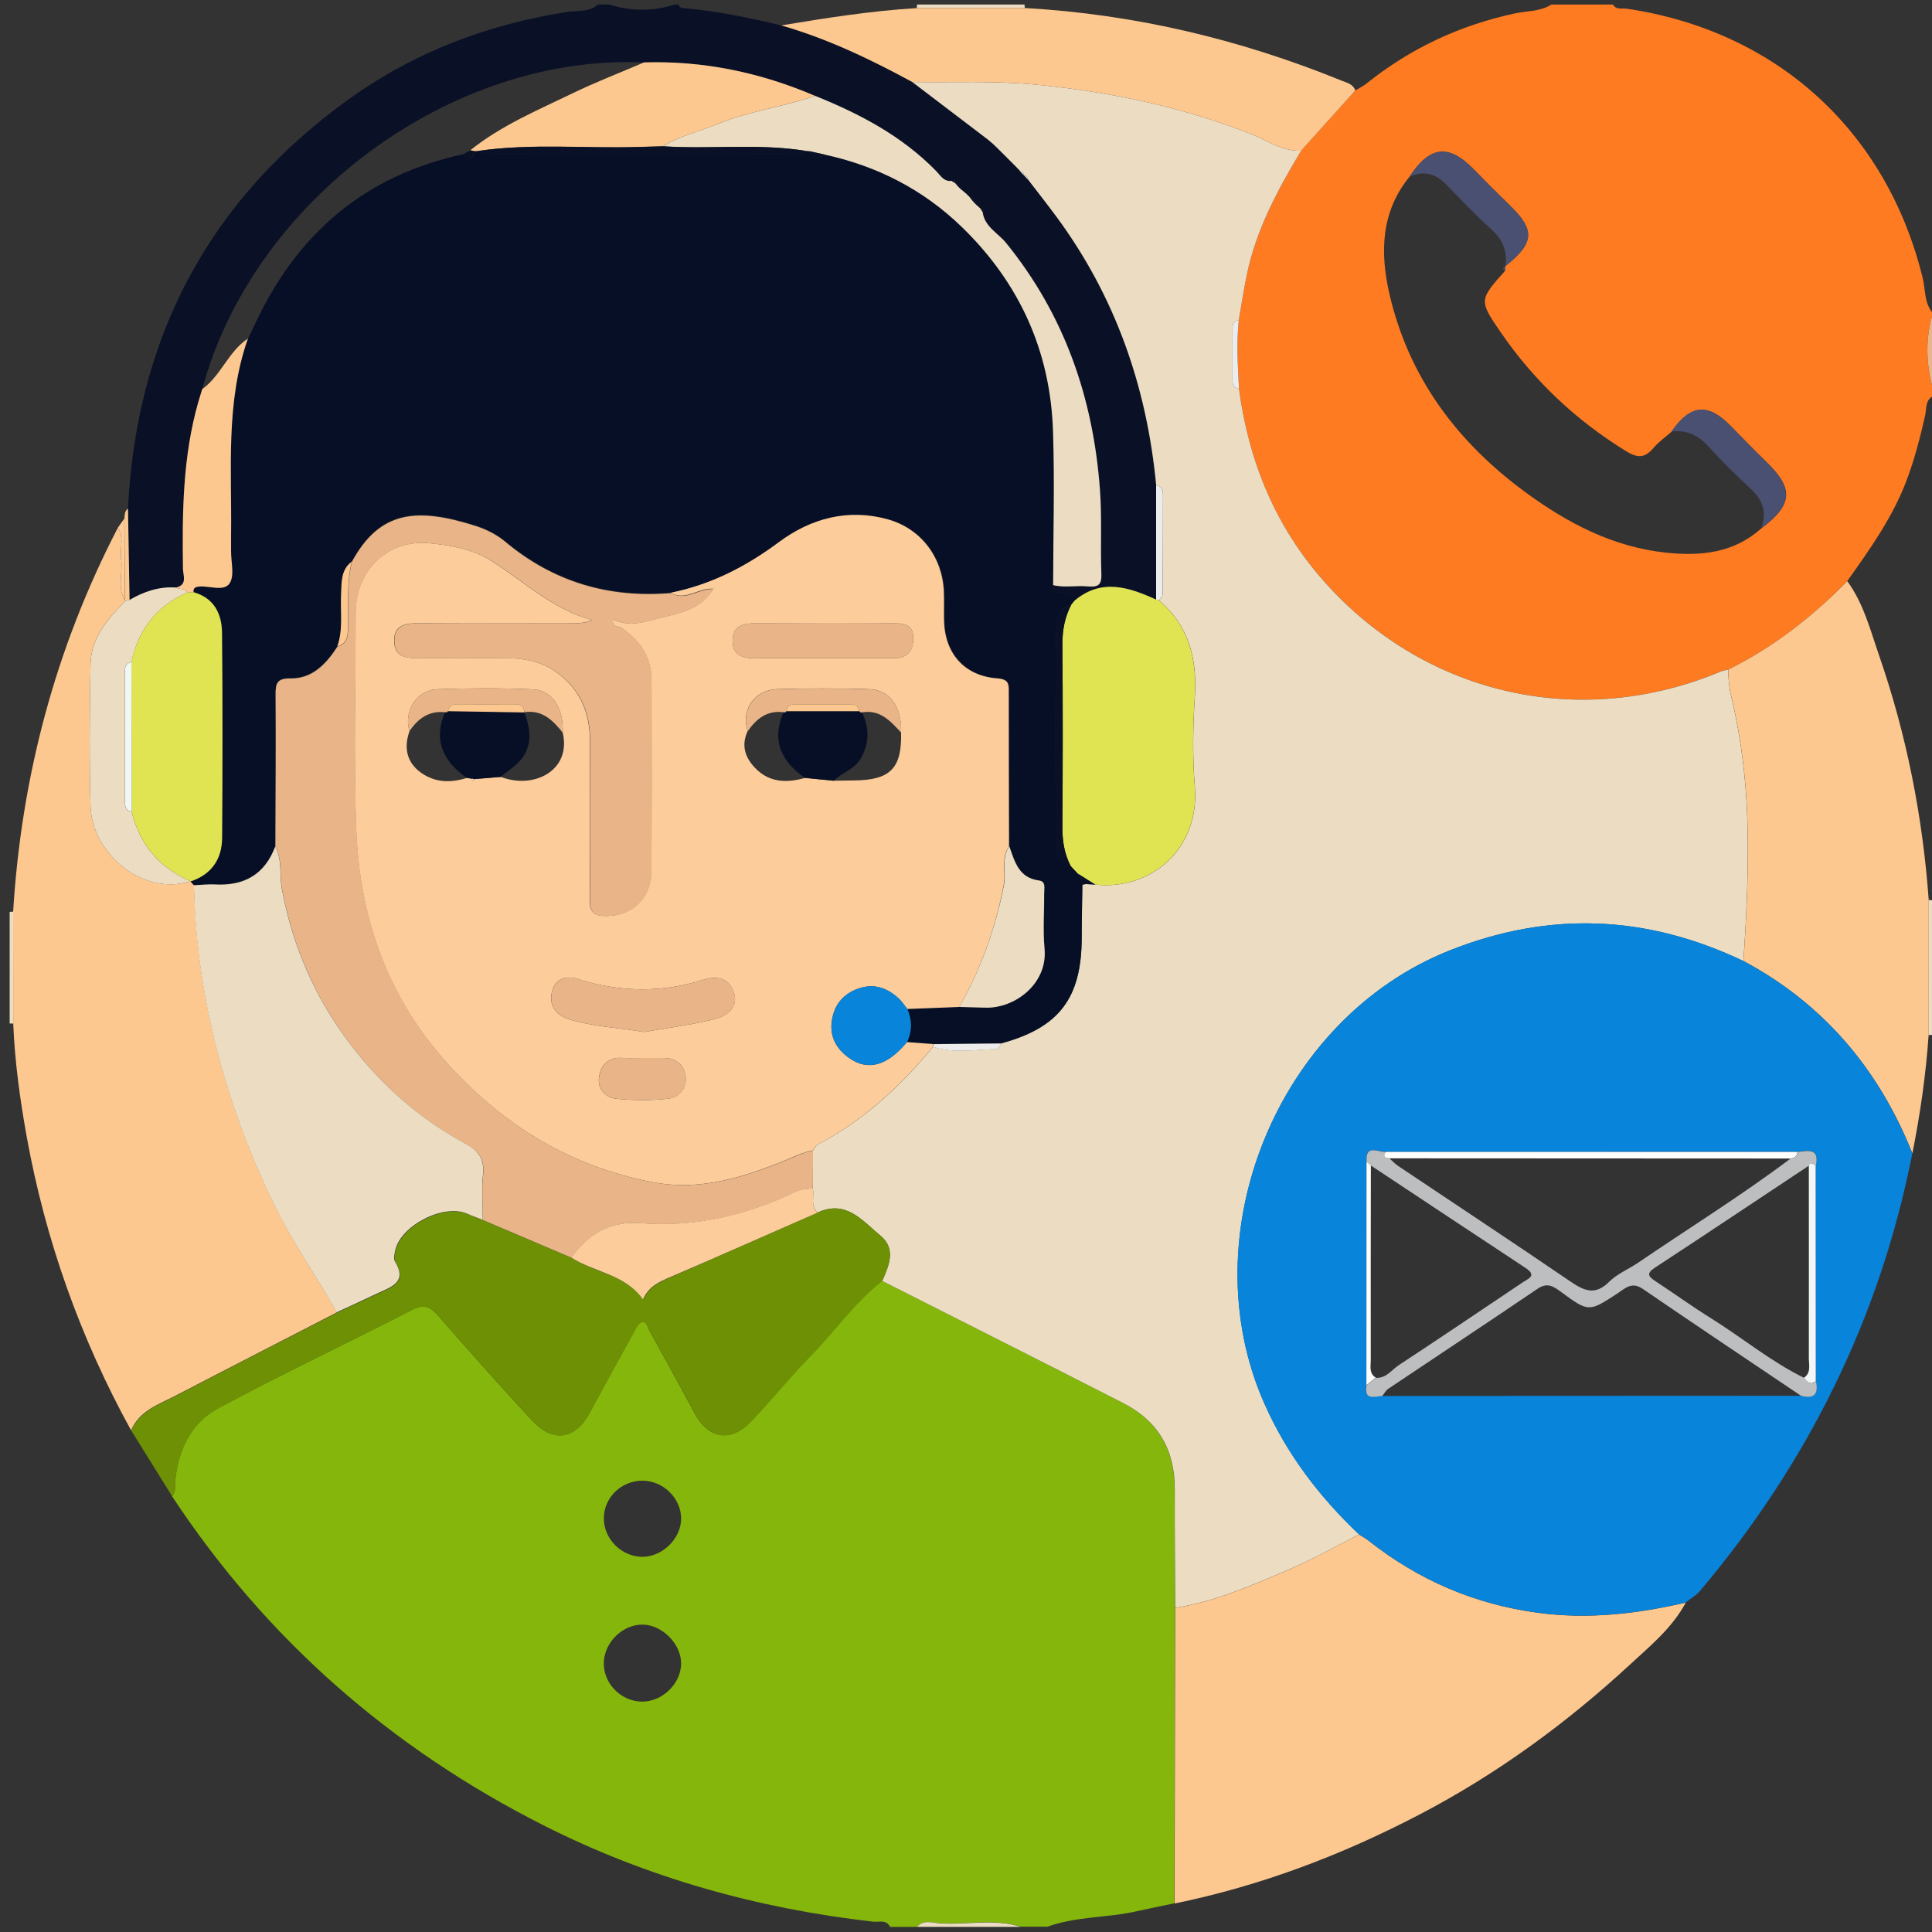 <?xml version="1.0" encoding="utf-8"?>
<!-- Generator: Adobe Illustrator 23.0.2, SVG Export Plug-In . SVG Version: 6.00 Build 0)  -->
<svg version="1.1" id="Layer_1" xmlns="http://www.w3.org/2000/svg" xmlns:xlink="http://www.w3.org/1999/xlink" x="0px" y="0px"
	 viewBox="0 0 200 200" style="enable-background:new 0 0 200 200;" xml:space="preserve">
<rect x="0" y="0" width="200" height="200" fill="#333333" stroke="none"/>
<style type="text/css">
	.st0{fill:#85B60B;}
	.st1{fill:#FE7B22;}
	.st2{fill:#0A1127;}
	.st3{fill:#ECDDC2;}
	.st4{fill:#E9B588;}
	.st5{fill:#FDC88F;}
	.st6{fill:#6D9004;}
	.st7{fill:#495071;}
	.st8{fill:#ECECEC;}
	.st9{fill:#0884DA;}
	.st10{fill:#FCCC9B;}
	.st11{fill:#070F26;}
	.st12{fill:#E0E453;}
	.st13{fill:#BDBEBF;}
	.st14{fill:#FEFEFD;}
	.st15{fill:#F1F6F6;}
</style>
<g>
	<path class="st0" d="M94.93,199.47c-0.93,0-1.86,0-2.79,0c-0.39-0.8-1.17-0.47-1.76-0.54c-11.95-1.36-23.36-4.54-34.11-9.97
		c-15.8-7.99-28.7-19.27-38.47-34.08c0.44-0.43,0.27-0.99,0.32-1.5c0.29-3.22,1.61-6.06,4.42-7.58c6.63-3.57,13.45-6.78,20.15-10.23
		c1.23-0.63,1.87-0.28,2.67,0.63c3.22,3.67,6.45,7.34,9.78,10.9c2.14,2.29,4.44,1.87,5.89-0.83c1.53-2.85,3.1-5.69,4.66-8.52
		c0.18-0.33,0.42-0.82,0.71-0.88c0.58-0.12,0.65,0.54,0.85,0.91c1.57,2.83,3.13,5.67,4.66,8.52c1.4,2.62,3.69,3.05,5.76,0.91
		c2.15-2.23,4.09-4.67,6.26-6.88c2.49-2.55,4.54-5.51,7.37-7.74c8.33,4.22,16.67,8.41,24.98,12.66c3.57,1.83,5.31,4.83,5.31,8.85
		c0,4.11,0.03,8.22,0.05,12.33c-0.03,10.2-0.05,20.4-0.08,30.6c-1.29,0.27-2.59,0.53-3.87,0.82c-3.06,0.69-6.26,0.52-9.25,1.6
		c-0.93,0-1.86,0-2.79,0c-2.75-0.88-5.57-0.19-8.35-0.36C96.54,199.06,95.62,198.68,94.93,199.47z M66.58,168.18
		c-2.04-0.06-3.95,1.74-4.07,3.82c-0.12,2.17,1.69,4.1,3.89,4.15c2.14,0.05,4.11-1.85,4.11-3.97
		C70.5,170.19,68.59,168.24,66.58,168.18z M66.54,153.28c-2.23-0.02-4.07,1.78-4.03,3.96c0.03,2.1,1.83,3.89,3.94,3.92
		c2.12,0.03,4.1-1.92,4.06-4.02C70.47,155.07,68.65,153.3,66.54,153.28z"/>
	<path class="st1" d="M160.6,0.47c2.12,0,4.25,0,6.37,0c0.34,0.58,0.94,0.36,1.43,0.43c15.53,2.3,26.91,12.66,30.64,27.89
		c0.29,1.18,0.14,2.48,0.96,3.52c0,0.13,0,0.27,0,0.4c-0.65,2.39-0.62,4.78,0,7.16c0,0.4,0,0.8,0,1.19
		c-0.72,0.47-0.56,1.29-0.71,1.95c-0.51,2.25-1.08,4.47-1.89,6.64c-1.45,3.88-3.82,7.19-6.18,10.51c-3.62,3.7-7.65,6.85-12.32,9.15
		c-0.25,0.06-0.52,0.09-0.76,0.19c-14.46,6.08-30.43,2.51-40.91-9.14c-5.17-5.74-7.96-12.54-8.97-20.13
		c-0.12-2.37-0.27-4.74-0.02-7.1c0.27-1.55,0.5-3.1,0.82-4.64c0.97-4.69,3.22-8.83,5.63-12.9c1.87-2.08,3.74-4.15,5.62-6.23
		c0.39-0.24,0.81-0.44,1.16-0.72c4.55-3.65,9.69-6.04,15.39-7.26C158.11,1.12,159.46,1.2,160.6,0.47z M155.85,27.53l-0.01,0.02
		c3-2.4,3.1-3.73,0.47-6.28c-1.27-1.24-2.53-2.49-3.77-3.77c-2.58-2.64-4.55-2.4-6.63,0.8c-2.97,3.63-3.05,7.86-2.09,12.07
		c1.98,8.65,6.98,15.36,14.07,20.57c4.37,3.21,9.08,5.69,14.58,6.27c3.58,0.38,7.01,0.05,9.86-2.51c3.26-2.45,3.39-4.1,0.56-6.85
		c-1.28-1.24-2.52-2.53-3.77-3.8c-2.33-2.36-4.13-2.18-6.07,0.63c-0.63,0.56-1.34,1.05-1.88,1.69c-0.87,1.02-1.59,1.1-2.81,0.35
		c-5.21-3.2-9.55-7.29-13-12.31c-2.29-3.33-2.23-3.37,0.45-6.38C155.8,27.86,155.83,27.7,155.85,27.53z"/>
	<path class="st2" d="M13.25,52.65c0.87-17.77,8.39-31.98,22.87-42.39c6.78-4.87,14.39-7.76,22.63-9.03
		c1.06-0.16,2.24,0.06,3.14-0.76c0.4,0,0.8,0,1.19,0c2.26,0.71,4.51,0.71,6.77,0c0.13,0,0.27,0,0.4,0c0.12,0.42,0.47,0.36,0.78,0.39
		c3.33,0.31,6.6,0.99,9.85,1.77c4.77,1.37,9.21,3.5,13.56,5.86c2.61,1.99,5.22,3.98,7.83,5.96c0.19,0.16,0.37,0.32,0.56,0.48
		l-0.07-0.06c0.16,0.15,0.31,0.3,0.47,0.45c0.64,0.64,1.28,1.28,1.92,1.92c0.15,0.16,0.31,0.32,0.46,0.47c0,0-0.06-0.05-0.06-0.05
		c0.14,0.16,0.29,0.31,0.43,0.47c0,0-0.06-0.08-0.06-0.08c0.17,0.19,0.34,0.38,0.51,0.56c0.96,1.25,1.94,2.48,2.87,3.75
		c6.14,8.29,9.41,17.66,10.38,27.88c0,3.94,0,7.88,0,11.83c-2.83-1.3-5.65-2.23-8.43,0.1c-0.29-0.7-0.87-0.83-1.55-0.82
		c-0.51,0.01-0.9-0.12-0.66-0.77c1.18,0.29,2.37,0.02,3.55,0.13c1.08,0.1,1.49-0.11,1.44-1.31c-0.12-2.91,0.06-5.84-0.15-8.74
		c-0.71-9.45-3.66-18.04-9.72-25.51c-0.82-1.01-2.25-1.67-2.42-3.2c0.27-0.33,0-0.32-0.21-0.33c-0.09-0.09-0.19-0.17-0.28-0.26
		c-0.05-0.28-0.2-0.46-0.49-0.49l0.04,0.04c-0.01-0.27-0.15-0.43-0.41-0.5c-0.11-0.11-0.21-0.21-0.32-0.32
		c-0.16-0.14-0.33-0.28-0.49-0.42c0,0,0.05,0.04,0.05,0.04c-0.04-0.29-0.23-0.44-0.51-0.48c-0.08-0.1-0.17-0.2-0.25-0.29
		c-0.02-0.22-0.01-0.48-0.33-0.21c-0.81,0.12-1.16-0.55-1.59-0.99c-3.55-3.64-7.92-5.95-12.56-7.81
		c-5.65-2.42-11.53-3.65-17.69-3.46C46.72,5.53,26.2,20.71,20.93,40.3c-0.13,0.44-0.27,0.87-0.4,1.32
		c-1.62,5.66-1.67,11.45-1.59,17.27c0.01,0.68,0.5,1.66-0.72,1.94c-1.75-0.12-3.33,0.43-4.82,1.29
		C13.35,58.96,13.3,55.81,13.25,52.65z"/>
	<path class="st3" d="M199.65,93.17c0.12,0,0.24,0.01,0.35,0.03c0,4.64,0,9.29,0,13.93c-0.12,0.01-0.24,0.02-0.36,0.02
		C199.64,102.49,199.64,97.83,199.65,93.17z"/>
	<path class="st3" d="M1,94.4c0.12-0.02,0.24-0.02,0.36-0.02c0,3.86,0.01,7.72,0.01,11.58c-0.12-0.01-0.25-0.01-0.37-0.01
		C1,102.09,1,98.24,1,94.4z"/>
	<path class="st3" d="M94.91,0.84c0.01-0.12,0.02-0.24,0.01-0.37c3.71,0,7.43,0,11.14,0c0,0.12,0.01,0.24,0.03,0.36
		C102.37,0.83,98.64,0.83,94.91,0.84z"/>
	<path class="st3" d="M94.93,199.47c0.69-0.79,1.61-0.41,2.39-0.36c2.78,0.17,5.6-0.52,8.35,0.36
		C102.09,199.47,98.51,199.47,94.93,199.47z"/>
	<path class="st4" d="M200,39.87c-0.62-2.39-0.65-4.78,0-7.16C200,35.09,200,37.48,200,39.87z"/>
	<path class="st3" d="M102.27,14.45c-2.61-1.99-5.22-3.98-7.83-5.96c4.21,0.06,8.42-0.14,12.65,0.26c7.71,0.73,15.17,2.29,22.4,5.11
		c1.68,0.66,3.25,1.83,5.2,1.74c-2.42,4.06-4.67,8.2-5.63,12.9c-0.32,1.54-0.55,3.09-0.82,4.64c-0.45,0.09-0.66,0.37-0.65,0.82
		c0,1.82,0,3.65,0,5.47c0,0.46,0.22,0.73,0.67,0.81c1.01,7.59,3.81,14.39,8.97,20.13c10.48,11.65,26.45,15.21,40.91,9.14
		c0.24-0.1,0.51-0.13,0.76-0.19c0.01,0.92,0.08,1.81,0.3,2.73c1.14,4.74,1.66,9.55,1.72,14.43c0.05,4.35-0.14,8.68-0.45,13.01
		c-9.98-4.76-20.05-5.21-30.4-1.1c-17.78,7.06-26.94,29.38-19.18,46.9c2.32,5.24,5.69,9.65,9.81,13.56
		c-2.54,1.28-5.03,2.69-7.64,3.79c-3.69,1.56-7.38,3.18-11.4,3.8c-0.02-4.11-0.06-8.22-0.05-12.33c0-4.02-1.73-7.02-5.31-8.85
		c-8.31-4.25-16.65-8.44-24.98-12.66c0.72-1.59,1.46-3.34-0.17-4.68c-1.84-1.51-3.55-3.78-6.51-2.4c-0.81-0.71-0.3-1.69-0.51-2.51
		c0.01-1.31,0.02-2.62,0.03-3.93c0.16-0.2,0.29-0.49,0.5-0.6c4.74-2.48,8.56-6.03,11.94-10.12c2.19,0.72,4.42,0.26,6.63,0.24
		c0.14,0,0.28-0.38,0.43-0.59c5.98-1.62,8.3-4.69,8.31-10.92c0-1.84,0.05-3.68,0.07-5.51c0.14-0.02,0.27-0.05,0.41-0.07
		c0.31,0.02,0.63,0.04,0.94,0.06c5.67,0.64,10.83-3.64,10.3-10.13c-0.25-3.09-0.2-6.23,0-9.32c0.25-3.93-0.6-7.33-3.7-9.96
		c0.13-0.22,0.37-0.44,0.37-0.66c0.03-3.42,0.03-6.84,0.04-10.26c0-0.51-0.12-0.91-0.71-1c-0.97-10.22-4.24-19.59-10.38-27.88
		c-0.94-1.27-1.91-2.5-2.87-3.75c-0.06-0.29-0.2-0.5-0.51-0.56c0,0,0.06,0.08,0.06,0.08c-0.02-0.27-0.16-0.43-0.43-0.47
		c0,0,0.06,0.05,0.06,0.05c-0.15-0.16-0.31-0.32-0.46-0.47c-0.64-0.64-1.28-1.28-1.92-1.92c-0.16-0.15-0.31-0.3-0.47-0.45
		c0,0,0.07,0.06,0.07,0.06C102.65,14.77,102.46,14.61,102.27,14.45z"/>
	<path class="st5" d="M121.66,166.45c4.01-0.62,7.71-2.24,11.4-3.8c2.61-1.11,5.1-2.52,7.64-3.79c0.33,0.21,0.69,0.4,0.99,0.64
		c5.15,4.07,10.94,6.56,17.47,7.45c5.21,0.71,10.29,0.12,15.35-1.05c-1.4,2.62-3.68,4.48-5.79,6.43
		c-6.58,6.07-13.76,11.32-21.72,15.48c-8.07,4.22-16.48,7.41-25.41,9.24C121.61,186.85,121.64,176.65,121.66,166.45z"/>
	<path class="st6" d="M84.64,125.53c2.96-1.38,4.67,0.88,6.51,2.4c1.63,1.34,0.89,3.08,0.17,4.68c-2.83,2.22-4.88,5.19-7.37,7.74
		c-2.17,2.21-4.11,4.65-6.26,6.88c-2.07,2.14-4.36,1.71-5.76-0.91c-1.53-2.85-3.1-5.69-4.66-8.52c-0.21-0.38-0.28-1.03-0.85-0.91
		c-0.28,0.06-0.52,0.54-0.71,0.88c-1.57,2.83-3.14,5.67-4.66,8.52c-1.45,2.7-3.75,3.12-5.89,0.83c-3.33-3.57-6.56-7.23-9.78-10.9
		c-0.8-0.91-1.43-1.26-2.67-0.63c-6.7,3.44-13.52,6.65-20.15,10.23c-2.81,1.51-4.13,4.36-4.42,7.58c-0.05,0.51,0.12,1.07-0.32,1.5
		c-1.41-2.27-2.82-4.54-4.23-6.8c0.85-2.04,2.83-2.67,4.56-3.57c5.57-2.91,11.16-5.77,16.74-8.64c1.43-0.67,2.86-1.34,4.3-2
		c1.4-0.65,3.03-1.15,1.73-3.27c-0.17-0.28-0.05-0.78,0.04-1.16c0.56-2.57,5.01-4.84,7.41-3.79c0.54,0.24,1.1,0.43,1.65,0.65
		c3.05,1.3,6.09,2.6,9.14,3.89c2.38,1.54,5.55,1.69,7.45,4.33c0.54-1.29,1.59-1.78,2.71-2.27
		C74.42,130.04,79.52,127.77,84.64,125.53z"/>
	<path class="st5" d="M180.48,99.48c0.31-4.33,0.5-8.66,0.45-13.01c-0.06-4.88-0.58-9.69-1.72-14.43c-0.22-0.92-0.29-1.81-0.3-2.73
		c4.66-2.3,8.69-5.45,12.32-9.15c1.7,2.33,2.39,5.09,3.31,7.74c2.83,8.19,4.49,16.62,5.12,25.26c0,4.66-0.01,9.32-0.01,13.98
		c-0.28,4.13-0.88,8.21-1.68,12.26C194.5,110.7,188.8,103.94,180.48,99.48z"/>
	<path class="st5" d="M134.69,15.6c-1.95,0.09-3.52-1.08-5.2-1.74c-7.23-2.82-14.69-4.38-22.4-5.11c-4.23-0.4-8.43-0.21-12.65-0.26
		c-4.34-2.36-8.79-4.49-13.56-5.86c4.65-0.77,9.31-1.51,14.03-1.79c3.73,0,7.46-0.01,11.18-0.01c11.37,0.64,22.29,3.24,32.82,7.53
		c0.53,0.21,1.17,0.34,1.39,1.01C138.43,11.44,136.56,13.52,134.69,15.6z"/>
	<path class="st7" d="M182.31,54.7c0.63-1.63,0.19-2.93-1.08-4.1c-1.51-1.39-2.98-2.84-4.35-4.36c-1.07-1.18-2.28-1.76-3.86-1.57
		c1.94-2.8,3.75-2.99,6.07-0.63c1.25,1.27,2.49,2.56,3.77,3.8C185.7,50.6,185.57,52.25,182.31,54.7z"/>
	<path class="st7" d="M155.84,27.55c0.22-1.55-0.28-2.75-1.47-3.82c-1.6-1.44-3.09-3.01-4.59-4.56c-1.12-1.16-2.36-1.59-3.88-0.86
		c2.09-3.2,4.06-3.44,6.63-0.8c1.24,1.27,2.5,2.53,3.77,3.77C158.94,23.82,158.85,25.15,155.84,27.55z"/>
	<path class="st8" d="M128.26,40.24c-0.45-0.08-0.67-0.35-0.67-0.81c0-1.82,0-3.65,0-5.47c0-0.45,0.2-0.74,0.65-0.82
		C127.99,35.5,128.14,37.87,128.26,40.24z"/>
	<path class="st7" d="M155.78,28.03c-0.31-0.21-0.14-0.36,0.07-0.5C155.83,27.7,155.8,27.86,155.78,28.03z"/>
	<path class="st5" d="M34.87,135.86c-5.58,2.88-11.17,5.74-16.74,8.64c-1.73,0.9-3.71,1.53-4.56,3.57
		c-5.25-9.54-8.86-19.67-10.8-30.37c-0.7-3.88-1.24-7.8-1.4-11.75c0-3.86-0.01-7.72-0.01-11.58c0.86-14,4.38-27.27,10.84-39.74
		c0.69,1.03,0.18,2.18,0.34,3.26c0.2,1.4-0.43,2.88,0.38,4.23l0.06,0.09c-1.82,1.85-3.57,3.81-3.61,6.57
		c-0.09,4.89-0.13,9.78,0,14.66c0.13,4.87,5.38,9.34,10.34,7.79c0.13,0.14,0.25,0.28,0.38,0.41c0.09,3.89,0.47,7.75,1.18,11.58
		c1.48,7.97,4.06,15.53,7.77,22.75C30.8,129.4,33.02,132.52,34.87,135.86z"/>
	<path class="st9" d="M180.48,99.48c8.32,4.45,14.02,11.22,17.48,19.93c-3.35,17.01-10.8,32.03-21.95,45.25
		c-0.41,0.49-1,0.82-1.51,1.23c-5.06,1.17-10.14,1.76-15.35,1.05c-6.53-0.89-12.32-3.38-17.47-7.45c-0.31-0.24-0.66-0.43-0.99-0.64
		c-4.12-3.91-7.49-8.31-9.81-13.56c-7.76-17.52,1.4-39.84,19.18-46.9C160.43,94.27,170.5,94.72,180.48,99.48z M143.46,119.24
		c-0.82,0.05-2.15-0.88-2,1.04c-0.01,7.71-0.01,15.42-0.02,23.13c-0.28,1.58,0.8,1.14,1.62,1.1c14.46-0.01,28.91-0.01,43.37-0.02
		c1.36,0.37,1.83-0.17,1.54-1.5c0-7.46,0-14.91,0-22.37c0.39-1.86-0.86-1.5-1.91-1.39C171.86,119.23,157.66,119.24,143.46,119.24z"
		/>
	<path class="st5" d="M13.25,52.65c0.05,3.15,0.1,6.31,0.16,9.46c-0.14,0.03-0.28,0.07-0.42,0.1c0,0-0.06-0.09-0.06-0.09
		c-0.02-2.81-0.03-5.63-0.05-8.44C12.91,53.31,12.89,52.91,13.25,52.65z"/>
	<path class="st10" d="M12.87,53.68c0.02,2.81,0.04,5.63,0.05,8.44c-0.81-1.35-0.18-2.83-0.38-4.23c-0.16-1.08,0.35-2.24-0.34-3.26
		C12.42,54.32,12.65,54,12.87,53.68z"/>
	<path class="st11" d="M20.1,91.65c-0.13-0.14-0.25-0.28-0.38-0.41c0,0,0.03,0.01,0.03,0.01c2.15-0.72,3.23-2.3,3.25-4.48
		c0.05-7.09,0.06-14.18-0.01-21.27c-0.02-1.96-0.83-3.6-2.96-4.19c-0.04-0.43,0.18-0.55,0.58-0.59c1.09-0.1,2.58,0.55,3.17-0.34
		c0.52-0.79,0.14-2.18,0.15-3.3c0.01-0.6-0.01-1.19,0-1.79c0.08-6.79-0.58-13.64,1.75-20.23c0.25-0.53,0.51-1.06,0.76-1.6
		c4.34-9.31,11.38-15.32,21.53-17.5c0.59,0.64,0.99,0.54,1.21-0.31c0.13-0.01,0.27-0.03,0.4-0.04c0.47,0.53,1.1,0.36,1.67,0.36
		c10.16,0.01,20.32,0.01,30.48,0c0.57,0,1.2,0.16,1.67-0.37c0.13,0.01,0.27,0.02,0.4,0.04c0.32,1.05,0.92,0.88,1.59,0.35
		c5.44,1.18,10.21,3.61,14.23,7.51c5.98,5.81,9.17,12.88,9.43,21.18c0.17,5.29,0.02,10.59,0.01,15.88
		c-0.25,0.65,0.15,0.78,0.66,0.77c0.68-0.01,1.25,0.12,1.55,0.82c-0.11,0.14-0.23,0.27-0.34,0.41c-1.65,0.53-1.6,2.03-1.61,3.25
		c-0.08,6.96-0.05,13.92-0.03,20.88c0,1.2,0.23,2.38,1.56,2.91c0.26,0.28,0.53,0.57,0.79,0.85c0.14,0.37,0.27,0.74,0.41,1.11
		c-0.02,1.84-0.07,3.68-0.07,5.51c-0.01,6.24-2.33,9.3-8.31,10.92c-2.34,0.02-4.69,0.05-7.03,0.07c-0.91-0.07-1.82-0.14-2.73-0.21
		c0.54-1.14,0.53-2.28,0.03-3.43c1.8-0.07,3.6-0.14,5.4-0.2c0.86,0.03,1.72,0.04,2.58,0.08c3.09,0.15,6.56-2.43,6.23-6.09
		c-0.17-1.91-0.02-3.84-0.04-5.76c0-0.5,0.21-1.21-0.53-1.31c-2.11-0.28-2.52-1.96-3.08-3.54c-0.01-5.3-0.04-10.59-0.03-15.89
		c0-0.85,0.06-1.41-1.17-1.5c-3.43-0.25-5.47-2.59-5.53-6.04c-0.02-0.99,0.03-1.99-0.02-2.98c-0.15-3.54-2.37-6.49-5.81-7.45
		c-4.12-1.14-7.96-0.09-11.26,2.36c-3.42,2.54-7.04,4.41-11.2,5.24c-6.44,0.54-12.17-1.13-17.17-5.31
		c-0.89-0.75-2.03-1.31-3.14-1.66c-5.98-1.89-9.85-1.6-12.74,3.73c-1.14,0.87-1.04,2.14-1.11,3.36c-0.1,1.81,0.25,3.65-0.4,5.43
		c-1.16,1.78-2.58,3.33-4.86,3.29c-1.46-0.02-1.55,0.58-1.54,1.74c0.04,5.22-0.01,10.45-0.02,15.67c-1.08,2.9-3.22,4.1-6.24,3.94
		C21.53,91.53,20.81,91.62,20.1,91.65z"/>
	<path class="st12" d="M110.91,62.58c0.11-0.14,0.23-0.27,0.34-0.41c2.78-2.33,5.61-1.39,8.43-0.1c0.11,0.01,0.21,0.04,0.3,0.09
		c3.1,2.63,3.94,6.03,3.7,9.96c-0.2,3.1-0.25,6.23,0,9.32c0.53,6.48-4.63,10.76-10.3,10.13c-0.29-0.18-0.59-0.36-0.88-0.54
		c-0.29-0.18-0.58-0.37-0.88-0.55c-0.26-0.28-0.53-0.57-0.79-0.85c-0.66-1.26-0.86-2.59-0.85-4.01c0.04-6.28,0.05-12.57,0-18.85
		C109.97,65.27,110.21,63.89,110.91,62.58z"/>
	<path class="st3" d="M83.78,15.65c-0.13-0.01-0.27-0.02-0.4-0.04c-4.89-0.79-9.82-0.15-14.72-0.47c1.75-1.1,3.77-1.54,5.65-2.31
		c3.24-1.34,6.76-1.75,10.06-2.91c4.65,1.87,9.02,4.17,12.56,7.81c0.43,0.44,0.78,1.11,1.59,0.99c0.11,0.07,0.22,0.14,0.33,0.21
		c0.08,0.1,0.17,0.2,0.25,0.29c0.17,0.16,0.34,0.32,0.51,0.48c0,0-0.05-0.04-0.05-0.04c0.16,0.14,0.33,0.28,0.49,0.42
		c0.11,0.11,0.21,0.21,0.32,0.32c0.14,0.17,0.28,0.33,0.41,0.5c0,0-0.04-0.04-0.04-0.04c0.16,0.16,0.33,0.33,0.49,0.49
		c0.09,0.09,0.19,0.17,0.28,0.26c0.07,0.11,0.14,0.22,0.21,0.33c0.18,1.52,1.6,2.19,2.42,3.2c6.06,7.46,9.02,16.06,9.72,25.51
		c0.22,2.9,0.04,5.83,0.15,8.74c0.05,1.19-0.36,1.41-1.44,1.31c-1.17-0.11-2.37,0.16-3.55-0.13c0.01-5.29,0.16-10.59-0.01-15.88
		c-0.26-8.3-3.45-15.37-9.43-21.18c-4.02-3.9-8.79-6.33-14.23-7.51C84.84,15.88,84.31,15.77,83.78,15.65z"/>
	<path class="st5" d="M48.68,15.56c3.2-2.57,6.97-4.15,10.61-5.91c2.41-1.17,4.92-2.13,7.38-3.19c6.16-0.19,12.04,1.04,17.69,3.46
		c-3.3,1.16-6.81,1.57-10.06,2.91c-1.88,0.78-3.9,1.21-5.65,2.31c-0.85,0.02-1.71,0.05-2.56,0.07c-5.51,0.17-11.05-0.39-16.54,0.4
		c-0.13,0.01-0.27,0.03-0.4,0.04C49,15.62,48.84,15.59,48.68,15.56z"/>
	<path class="st3" d="M12.98,62.21c0.14-0.03,0.28-0.07,0.42-0.1c1.49-0.87,3.06-1.41,4.82-1.29c0.36,0.23,0.92,0.01,1.14,0.53
		c-3.18,1.4-5.05,3.84-5.75,7.21c-0.75,0.11-0.68,0.69-0.68,1.21c0,4.35,0,8.7,0,13.05c0,0.54-0.03,1.09,0.7,1.2
		c0.83,3.43,2.89,5.82,6.11,7.22c0,0-0.03-0.01-0.03-0.01c-4.96,1.56-10.21-2.92-10.34-7.79c-0.13-4.88-0.09-9.77,0-14.66
		C9.42,66.02,11.16,64.07,12.98,62.21z"/>
	<path class="st5" d="M19.36,61.35c-0.22-0.52-0.79-0.3-1.14-0.53c1.22-0.27,0.73-1.26,0.72-1.94c-0.08-5.81-0.03-11.61,1.59-17.27
		c0.13-0.44,0.27-0.88,0.4-1.32c1.95-1.41,2.71-3.9,4.73-5.24C23.34,41.65,24,48.5,23.92,55.29c-0.01,0.6,0,1.19,0,1.79
		c-0.01,1.12,0.37,2.51-0.15,3.3c-0.59,0.89-2.08,0.24-3.17,0.34c-0.39,0.04-0.62,0.16-0.57,0.59
		C19.81,61.32,19.59,61.34,19.36,61.35z"/>
	<path class="st8" d="M119.98,62.16c-0.1-0.05-0.2-0.08-0.3-0.09c0-3.94,0-7.89,0-11.83c0.59,0.08,0.71,0.49,0.71,1
		c-0.01,3.42-0.01,6.84-0.04,10.26C120.35,61.73,120.11,61.94,119.98,62.16z"/>
	<path class="st11" d="M101.74,21.95c-0.07-0.11-0.14-0.22-0.21-0.33C101.74,21.64,102.01,21.62,101.74,21.95z"/>
	<path class="st11" d="M101.24,21.36c-0.16-0.16-0.33-0.33-0.49-0.49C101.04,20.9,101.19,21.08,101.24,21.36z"/>
	<path class="st11" d="M100.79,20.91c-0.14-0.17-0.28-0.33-0.41-0.5C100.63,20.48,100.78,20.64,100.79,20.91z"/>
	<path class="st8" d="M102.76,14.87c0.16,0.15,0.31,0.3,0.47,0.45C103.07,15.17,102.92,15.02,102.76,14.87z"/>
	<path class="st8" d="M102.27,14.45c0.19,0.16,0.37,0.32,0.56,0.48C102.65,14.77,102.46,14.61,102.27,14.45z"/>
	<path class="st8" d="M105.15,17.24c0.15,0.16,0.31,0.31,0.46,0.47C105.45,17.56,105.3,17.4,105.15,17.24z"/>
	<path class="st8" d="M105.54,17.66c0.27,0.04,0.41,0.19,0.43,0.47C105.83,17.97,105.69,17.82,105.54,17.66z"/>
	<path class="st8" d="M105.92,18.05c0.31,0.06,0.45,0.28,0.51,0.56C106.26,18.43,106.09,18.24,105.92,18.05z"/>
	<path class="st11" d="M98.85,18.94c-0.11-0.07-0.22-0.14-0.33-0.21C98.84,18.46,98.83,18.72,98.85,18.94z"/>
	<path class="st11" d="M99.61,19.71c-0.17-0.16-0.34-0.32-0.51-0.48C99.38,19.27,99.57,19.42,99.61,19.71z"/>
	<path class="st11" d="M100.06,20.1c-0.16-0.14-0.33-0.28-0.49-0.42C99.73,19.82,99.89,19.96,100.06,20.1z"/>
	<path class="st10" d="M99.32,104.24c-1.8,0.07-3.6,0.14-5.4,0.21c-0.29-0.36-0.54-0.76-0.87-1.07c-1.19-1.11-2.56-1.61-4.18-1.05
		c-1.58,0.55-2.51,1.68-2.76,3.32c-0.25,1.68,0.49,2.97,1.83,3.9c1.94,1.35,3.94,0.76,5.94-1.67c0.91,0.07,1.82,0.14,2.73,0.21
		c-0.01,0.09-0.02,0.18-0.03,0.28c-3.37,4.08-7.2,7.63-11.94,10.12c-0.21,0.11-0.33,0.39-0.5,0.6c-1.05,0.19-1.99,0.68-2.97,1.08
		c-4.38,1.76-8.8,3.14-13.66,2.2c-8.44-1.62-15.31-5.82-21.06-12.12c-6.36-6.97-9.27-15.31-9.59-24.56
		c-0.26-7.42-0.06-14.86-0.05-22.28c0.01-4.4,3.33-7.6,7.64-7.18c2.22,0.22,4.47,0.59,6.42,1.83c3.39,2.16,6.35,5.01,10.43,6.13
		c-0.71,0.28-1.34,0.34-1.97,0.34c-5.37,0.01-10.74,0.02-16.12-0.01c-1.35-0.01-2.46,0.26-2.41,1.89c0.05,1.51,1.13,1.73,2.38,1.72
		c3.12-0.03,6.23-0.03,9.35,0c1.73,0.02,3.43,0.34,4.89,1.33c2.55,1.73,3.65,4.23,3.65,7.25c0,5.44,0.04,10.88-0.03,16.32
		c-0.02,1.43,0.47,1.82,1.83,1.79c2.65-0.07,4.54-1.88,4.56-4.68c0.03-6.57,0.02-13.13,0.01-19.7c0-2.4-1.17-4.14-3.12-5.43
		c-0.32-0.21-0.97-0.03-0.87-0.92c1.66,0.87,3.31,0.28,4.83-0.11c2.03-0.52,4.32-0.88,5.53-3.02c0.05-0.06,0.11-0.11,0.16-0.17
		c-0.06,0.05-0.11,0.1-0.17,0.16c-1.48-0.14-2.81,1.32-4.37,0.41c4.16-0.84,7.79-2.7,11.2-5.24c3.29-2.45,7.14-3.5,11.26-2.36
		c3.44,0.96,5.65,3.91,5.81,7.45c0.04,0.99,0,1.99,0.02,2.98c0.06,3.45,2.1,5.79,5.53,6.04c1.23,0.09,1.17,0.64,1.17,1.5
		c-0.01,5.3,0.02,10.59,0.03,15.89c-0.86,1.23-0.29,2.66-0.55,4C103.07,96.08,101.53,100.28,99.32,104.24z M58.25,75.84
		c0.09-2.55-1.05-4.39-3.1-4.48c-3.3-0.14-6.6-0.13-9.9-0.01c-2.13,0.08-3.5,2.32-2.86,4.34c-0.61,1.74-0.29,3.27,1.25,4.34
		c1.43,0.99,3.04,1.03,4.68,0.5c0.19,0.03,0.38,0.06,0.57,0.09c0.01,0.1,0.03,0.2,0.04,0.3c0.04-0.09,0.08-0.17,0.13-0.26
		c0.93-0.08,1.87-0.15,2.8-0.23C55.34,81.75,59.17,79.71,58.25,75.84z M93.28,75.83c0.08-2.67-1.13-4.42-3.33-4.49
		c-3.17-0.1-6.35-0.1-9.53,0c-2.35,0.08-3.74,2.2-3.02,4.34c-0.59,1.26-0.4,2.41,0.47,3.48c1.49,1.83,3.39,1.96,5.47,1.37
		c0.99,0.1,1.98,0.19,2.97,0.29c0.72-0.01,1.43-0.02,2.15-0.03C92.18,80.75,93.37,79.52,93.28,75.83z M66.67,106.83
		c2.3-0.4,4.79-0.72,7.21-1.3c1.2-0.29,2.52-1.09,2.14-2.6c-0.4-1.6-1.66-2-3.3-1.48c-4.14,1.3-8.32,1.26-12.49,0.03
		c-0.06-0.02-0.12-0.05-0.19-0.07c-1.22-0.45-2.38-0.25-2.82,0.99c-0.52,1.46,0.19,2.64,1.67,3.11
		C61.36,106.28,63.95,106.37,66.67,106.83z M85.24,68.13c2.45,0,4.9,0,7.34,0c1.29,0,1.91-0.66,1.96-1.96
		c0.04-1.37-0.72-1.65-1.89-1.64c-4.83,0.03-9.66,0.02-14.49,0c-1.27-0.01-2.3,0.28-2.32,1.77c-0.02,1.48,0.96,1.85,2.26,1.84
		C80.48,68.11,82.86,68.13,85.24,68.13z M66.5,109.52c-0.73,0-1.46,0.03-2.19-0.01c-1.42-0.06-2.13,0.84-2.3,2
		c-0.18,1.2,0.66,2.12,1.79,2.23c1.76,0.18,3.58,0.19,5.34,0c1.24-0.14,2.02-1.17,1.82-2.43c-0.18-1.13-1.04-1.8-2.28-1.79
		C67.96,109.52,67.23,109.52,66.5,109.52z"/>
	<path class="st4" d="M73.84,60.97c-1.21,2.14-3.5,2.5-5.53,3.02c-1.52,0.39-3.18,0.99-4.83,0.11c-0.1,0.89,0.55,0.7,0.87,0.92
		c1.95,1.28,3.11,3.03,3.12,5.43c0.01,6.57,0.03,13.13-0.01,19.7c-0.01,2.8-1.91,4.61-4.56,4.68c-1.37,0.04-1.85-0.36-1.83-1.79
		c0.07-5.44,0.03-10.88,0.03-16.32c0-3.03-1.09-5.52-3.65-7.25c-1.46-0.99-3.16-1.31-4.89-1.33c-3.12-0.03-6.23-0.03-9.35,0
		c-1.25,0.01-2.33-0.21-2.38-1.72c-0.05-1.63,1.06-1.9,2.41-1.89c5.37,0.02,10.74,0.01,16.12,0.01c0.63,0,1.26-0.06,1.97-0.34
		c-4.07-1.12-7.04-3.98-10.43-6.13c-1.95-1.24-4.2-1.62-6.42-1.83c-4.32-0.42-7.64,2.78-7.64,7.18c-0.01,7.43-0.21,14.86,0.05,22.28
		c0.32,9.24,3.23,17.58,9.59,24.56c5.75,6.3,12.62,10.5,21.06,12.12c4.86,0.93,9.28-0.44,13.66-2.2c0.98-0.39,1.92-0.89,2.97-1.08
		c-0.01,1.31-0.02,2.62-0.03,3.93c-0.59,0.04-1.17,0.06-1.73,0.33c-5.07,2.42-10.4,3.72-16.04,3.27c-3.17-0.25-5.45,1.1-7.23,3.56
		c-3.05-1.3-6.09-2.6-9.14-3.89c-0.01-1.59-0.15-3.19,0.02-4.76c0.17-1.58-0.52-2.44-1.81-3.13c-4.11-2.2-7.62-5.12-10.64-8.69
		c-4.36-5.16-7.13-11.02-8.37-17.66c-0.27-1.47,0.05-3.03-0.69-4.41c0.01-5.22,0.06-10.45,0.02-15.67
		c-0.01-1.17,0.09-1.77,1.54-1.74c2.28,0.03,3.7-1.51,4.86-3.29c1.17-0.34,1.09-1.31,1.11-2.21c0.04-2.2-0.13-4.41,0.39-6.58
		c2.89-5.33,6.76-5.62,12.74-3.73c1.12,0.35,2.25,0.91,3.14,1.66c5,4.18,10.73,5.85,17.17,5.31c1.55,0.9,2.89-0.55,4.37-0.41
		L73.84,60.97z"/>
	<path class="st10" d="M59.13,130.18c1.78-2.46,4.06-3.81,7.23-3.56c5.65,0.44,10.97-0.85,16.04-3.27c0.56-0.27,1.14-0.29,1.73-0.33
		c0.22,0.83-0.3,1.81,0.51,2.51c-5.12,2.24-10.23,4.51-15.36,6.72c-1.12,0.48-2.16,0.97-2.71,2.27
		C64.67,131.87,61.51,131.72,59.13,130.18z"/>
	<path class="st8" d="M96.59,108.37c0.01-0.09,0.02-0.18,0.03-0.28c2.35-0.02,4.69-0.05,7.03-0.07c-0.14,0.2-0.28,0.59-0.43,0.59
		C101.01,108.63,98.78,109.09,96.59,108.37z"/>
	<path class="st2" d="M111.63,90.47c0.29,0.18,0.58,0.37,0.88,0.55c-0.02,0.16-0.04,0.32-0.06,0.49c-0.14,0.02-0.27,0.05-0.41,0.07
		C111.9,91.21,111.76,90.84,111.63,90.47z"/>
	<path class="st11" d="M112.44,91.52c0.02-0.16,0.04-0.32,0.06-0.49c0.29,0.18,0.58,0.36,0.88,0.54
		C113.07,91.55,112.75,91.53,112.44,91.52z"/>
	<path class="st3" d="M28.49,87.63c0.74,1.38,0.42,2.94,0.69,4.41c1.24,6.65,4.01,12.5,8.37,17.66c3.02,3.57,6.54,6.49,10.64,8.69
		c1.28,0.69,1.97,1.55,1.81,3.13c-0.16,1.57-0.02,3.17-0.02,4.76c-0.55-0.22-1.11-0.41-1.65-0.65c-2.4-1.04-6.84,1.22-7.41,3.79
		c-0.08,0.38-0.21,0.89-0.04,1.16c1.31,2.12-0.33,2.62-1.73,3.27c-1.43,0.67-2.86,1.34-4.3,2c-1.85-3.35-4.07-6.47-5.83-9.88
		c-3.7-7.22-6.29-14.78-7.77-22.75c-0.71-3.83-1.1-7.69-1.18-11.58c0.72-0.03,1.44-0.12,2.15-0.08
		C25.27,91.74,27.41,90.53,28.49,87.63z"/>
	<path class="st13" d="M186.44,144.49c-5.47-3.68-10.95-7.35-16.39-11.07c-0.76-0.52-1.32-0.4-1.97,0.03
		c-0.22,0.14-0.43,0.31-0.65,0.45c-2.94,1.92-2.96,1.95-5.83-0.16c-0.82-0.6-1.43-1.01-2.44-0.32c-5.13,3.48-10.3,6.89-15.45,10.35
		c-0.26,0.17-0.42,0.5-0.63,0.75c-0.82,0.04-1.9,0.48-1.62-1.1c0.32-0.27,0.65-0.53,0.97-0.79c1.07,0.07,1.62-0.82,2.37-1.31
		c4.3-2.82,8.56-5.71,12.83-8.57c0.6-0.4,1.5-0.69,0.3-1.49c-5.34-3.52-10.67-7.06-16.01-10.6c-0.15-0.12-0.3-0.25-0.45-0.37
		c-0.15-1.92,1.18-0.99,2-1.04c-0.32,0.47-0.11,0.65,0.37,0.67c0.29,0.26,0.56,0.55,0.88,0.77c5.92,3.97,11.87,7.89,17.76,11.91
		c1.44,0.98,2.6,1.59,4.1,0.09c0.82-0.82,1.98-1.29,2.96-1.95c5.27-3.59,10.7-6.96,15.81-10.8c0.42-0.04,0.7-0.23,0.72-0.69
		c1.05-0.1,2.29-0.47,1.91,1.39c-0.24-0.06-0.49-0.4-0.71,0.02c-5.32,3.53-10.63,7.08-15.97,10.58c-0.91,0.6-0.64,0.92,0.07,1.39
		c1.93,1.26,3.8,2.62,5.76,3.84c3.24,2.02,6.19,4.48,9.64,6.17c0.31,0.43,0.64,0.81,1.22,0.37
		C188.27,144.32,187.79,144.86,186.44,144.49z"/>
	<path class="st14" d="M143.83,119.91c-0.49-0.02-0.69-0.2-0.37-0.67c14.2,0,28.4,0,42.6,0c-0.02,0.46-0.3,0.65-0.72,0.69
		C171.5,119.92,157.67,119.91,143.83,119.91z"/>
	<path class="st15" d="M187.97,142.99c-0.58,0.44-0.91,0.06-1.22-0.37c0.75-0.52,0.5-1.31,0.5-2c0.01-6.66,0-13.32,0-19.97
		c0.23-0.42,0.47-0.08,0.71-0.02C187.97,128.08,187.97,135.54,187.97,142.99z"/>
	<path class="st14" d="M141.46,120.27c0.15,0.12,0.3,0.25,0.45,0.37c-0.01,6.73-0.02,13.45-0.01,20.18c0,0.63-0.2,1.35,0.52,1.79
		c-0.32,0.26-0.65,0.53-0.97,0.79C141.45,135.7,141.46,127.98,141.46,120.27z"/>
	<path class="st12" d="M19.36,61.35c0.22-0.02,0.44-0.03,0.66-0.05c2.13,0.59,2.94,2.23,2.96,4.19c0.07,7.09,0.06,14.18,0.01,21.27
		c-0.02,2.18-1.1,3.76-3.25,4.48c-3.22-1.4-5.28-3.8-6.11-7.22c-0.01-5.15-0.02-10.3-0.03-15.45
		C14.31,65.19,16.18,62.75,19.36,61.35z"/>
	<path class="st3" d="M99.32,104.24c2.22-3.96,3.75-8.16,4.61-12.63c0.26-1.33-0.31-2.77,0.55-4c0.56,1.58,0.97,3.27,3.08,3.54
		c0.73,0.1,0.52,0.81,0.53,1.31c0.01,1.92-0.14,3.86,0.04,5.76c0.33,3.66-3.14,6.24-6.23,6.09
		C101.04,104.28,100.17,104.27,99.32,104.24z"/>
	<path class="st9" d="M93.89,107.88c-2,2.42-4.01,3.01-5.94,1.67c-1.34-0.93-2.08-2.22-1.83-3.9c0.25-1.64,1.17-2.77,2.76-3.32
		c1.62-0.56,2.99-0.06,4.18,1.05c0.33,0.31,0.58,0.71,0.87,1.07C94.41,105.6,94.43,106.74,93.89,107.88z"/>
	<path class="st2" d="M49.56,15.62c5.5-0.79,11.03-0.23,16.54-0.4c0.85-0.03,1.71-0.05,2.56-0.07c4.9,0.32,9.83-0.32,14.72,0.47
		c-0.47,0.53-1.09,0.37-1.67,0.37c-10.16,0.01-20.32,0.01-30.48,0C50.66,15.98,50.03,16.14,49.56,15.62z"/>
	<path class="st2" d="M110.91,62.58c-0.7,1.31-0.94,2.69-0.93,4.19c0.05,6.28,0.04,12.57,0,18.85c-0.01,1.42,0.2,2.75,0.85,4.01
		c-1.33-0.53-1.56-1.71-1.56-2.91c-0.03-6.96-0.05-13.92,0.03-20.88C109.31,64.61,109.26,63.11,110.91,62.58z"/>
	<path class="st5" d="M36.41,58.14c-0.52,2.17-0.35,4.38-0.39,6.58c-0.02,0.9,0.06,1.87-1.11,2.21c0.64-1.77,0.3-3.61,0.4-5.43
		C35.37,60.28,35.27,59,36.41,58.14z"/>
	<path class="st2" d="M83.78,15.65c0.53,0.12,1.06,0.23,1.59,0.35C84.7,16.53,84.11,16.7,83.78,15.65z"/>
	<path class="st2" d="M48.68,15.56c0.16,0.03,0.32,0.06,0.47,0.1c-0.21,0.85-0.62,0.95-1.21,0.31
		C48.2,15.83,48.44,15.69,48.68,15.56z"/>
	<path class="st15" d="M13.61,68.56c0.01,5.15,0.02,10.3,0.03,15.45c-0.73-0.1-0.7-0.66-0.7-1.2c0-4.35,0-8.7,0-13.05
		C12.94,69.25,12.86,68.68,13.61,68.56z"/>
	<path class="st4" d="M66.67,106.83c-2.72-0.46-5.31-0.55-7.77-1.32c-1.48-0.46-2.19-1.65-1.67-3.11c0.44-1.24,1.6-1.45,2.82-0.99
		c0.06,0.02,0.12,0.05,0.19,0.07c4.17,1.23,8.34,1.27,12.49-0.03c1.64-0.52,2.9-0.12,3.3,1.48c0.38,1.51-0.94,2.31-2.14,2.6
		C71.46,106.11,68.97,106.43,66.67,106.83z"/>
	<path class="st4" d="M85.24,68.13c-2.38,0-4.76-0.02-7.14,0.01c-1.3,0.02-2.28-0.36-2.26-1.84c0.02-1.5,1.05-1.78,2.32-1.77
		c4.83,0.02,9.66,0.02,14.49,0c1.17-0.01,1.93,0.27,1.89,1.64c-0.04,1.3-0.66,1.96-1.96,1.96C90.14,68.13,87.69,68.13,85.24,68.13z"
		/>
	<path class="st11" d="M86.31,80.82c-0.99-0.1-1.98-0.19-2.97-0.29c-2.47-1.7-3.51-3.87-2.23-6.8l0.17,0.01l0.12-0.12
		c2.51,0,5.03,0,7.54,0l0.13,0.12l0.17-0.01c0.74,1.59,0.79,3.13-0.1,4.73C88.49,79.65,87.18,79.94,86.31,80.82z"/>
	<path class="st11" d="M48.88,80.61c-0.19-0.03-0.38-0.06-0.57-0.09c-2.43-1.71-3.49-3.88-2.24-6.8l0.17,0.01l0.13-0.12
		c2.63,0.04,5.27,0.09,7.9,0.13l0-0.02c0.6,1.57,0.87,3.21-0.14,4.66c-0.57,0.82-1.51,1.37-2.29,2.04c-0.93,0.08-1.87,0.15-2.8,0.23
		C49.05,80.65,48.88,80.61,48.88,80.61z"/>
	<path class="st4" d="M66.5,109.52c0.73,0,1.46,0,2.19,0c1.24,0,2.1,0.67,2.28,1.79c0.2,1.27-0.58,2.3-1.82,2.43
		c-1.76,0.19-3.57,0.18-5.34,0c-1.14-0.11-1.97-1.03-1.79-2.23c0.18-1.16,0.89-2.07,2.3-2C65.04,109.55,65.77,109.52,66.5,109.52z"
		/>
	<path class="st4" d="M81.41,73.62l-0.12,0.12c0,0-0.17-0.01-0.17-0.01c-1.7-0.22-2.81,0.66-3.71,1.96
		c-0.72-2.14,0.68-4.27,3.02-4.34c3.17-0.1,6.35-0.1,9.53,0c2.2,0.07,3.41,1.82,3.33,4.49c-1.1-1.17-2.16-2.41-4.03-2.1l-0.17,0.01
		c0,0-0.13-0.12-0.13-0.12c-0.08-0.45-0.33-0.7-0.8-0.7c-1.98,0-3.96,0-5.94,0C81.74,72.92,81.49,73.17,81.41,73.62z"/>
	<path class="st4" d="M46.38,73.62l-0.13,0.12c0,0-0.17-0.01-0.17-0.01c-1.67-0.18-2.81,0.65-3.69,1.96
		c-0.64-2.02,0.73-4.26,2.86-4.34c3.3-0.12,6.61-0.13,9.9,0.01c2.05,0.09,3.2,1.93,3.1,4.48c-1.02-1.28-2.13-2.39-3.97-2.11
		c0,0,0,0.02,0,0.02c-0.01-0.7-0.45-0.85-1.04-0.85c-1.96,0.01-3.92,0.01-5.87,0C46.85,72.9,46.47,73.06,46.38,73.62z"/>
	<path class="st15" d="M48.88,80.61c0,0,0.17,0.04,0.17,0.04c-0.04,0.09-0.09,0.17-0.13,0.26C48.91,80.81,48.9,80.71,48.88,80.61z"
		/>
	<path class="st4" d="M73.83,60.96c0.06-0.05,0.11-0.1,0.17-0.16c-0.05,0.06-0.11,0.11-0.16,0.17
		C73.84,60.97,73.83,60.96,73.83,60.96z"/>
	<path class="st5" d="M81.41,73.62c0.08-0.45,0.33-0.7,0.8-0.7c1.98,0,3.96,0,5.94,0c0.47,0,0.72,0.26,0.8,0.7
		C86.43,73.62,83.92,73.62,81.41,73.62z"/>
	<path class="st5" d="M46.38,73.62c0.09-0.56,0.47-0.72,0.98-0.72c1.96,0.01,3.92,0.01,5.87,0c0.59,0,1.04,0.15,1.04,0.85
		C51.65,73.71,49.01,73.66,46.38,73.62z"/>
</g>
</svg>
